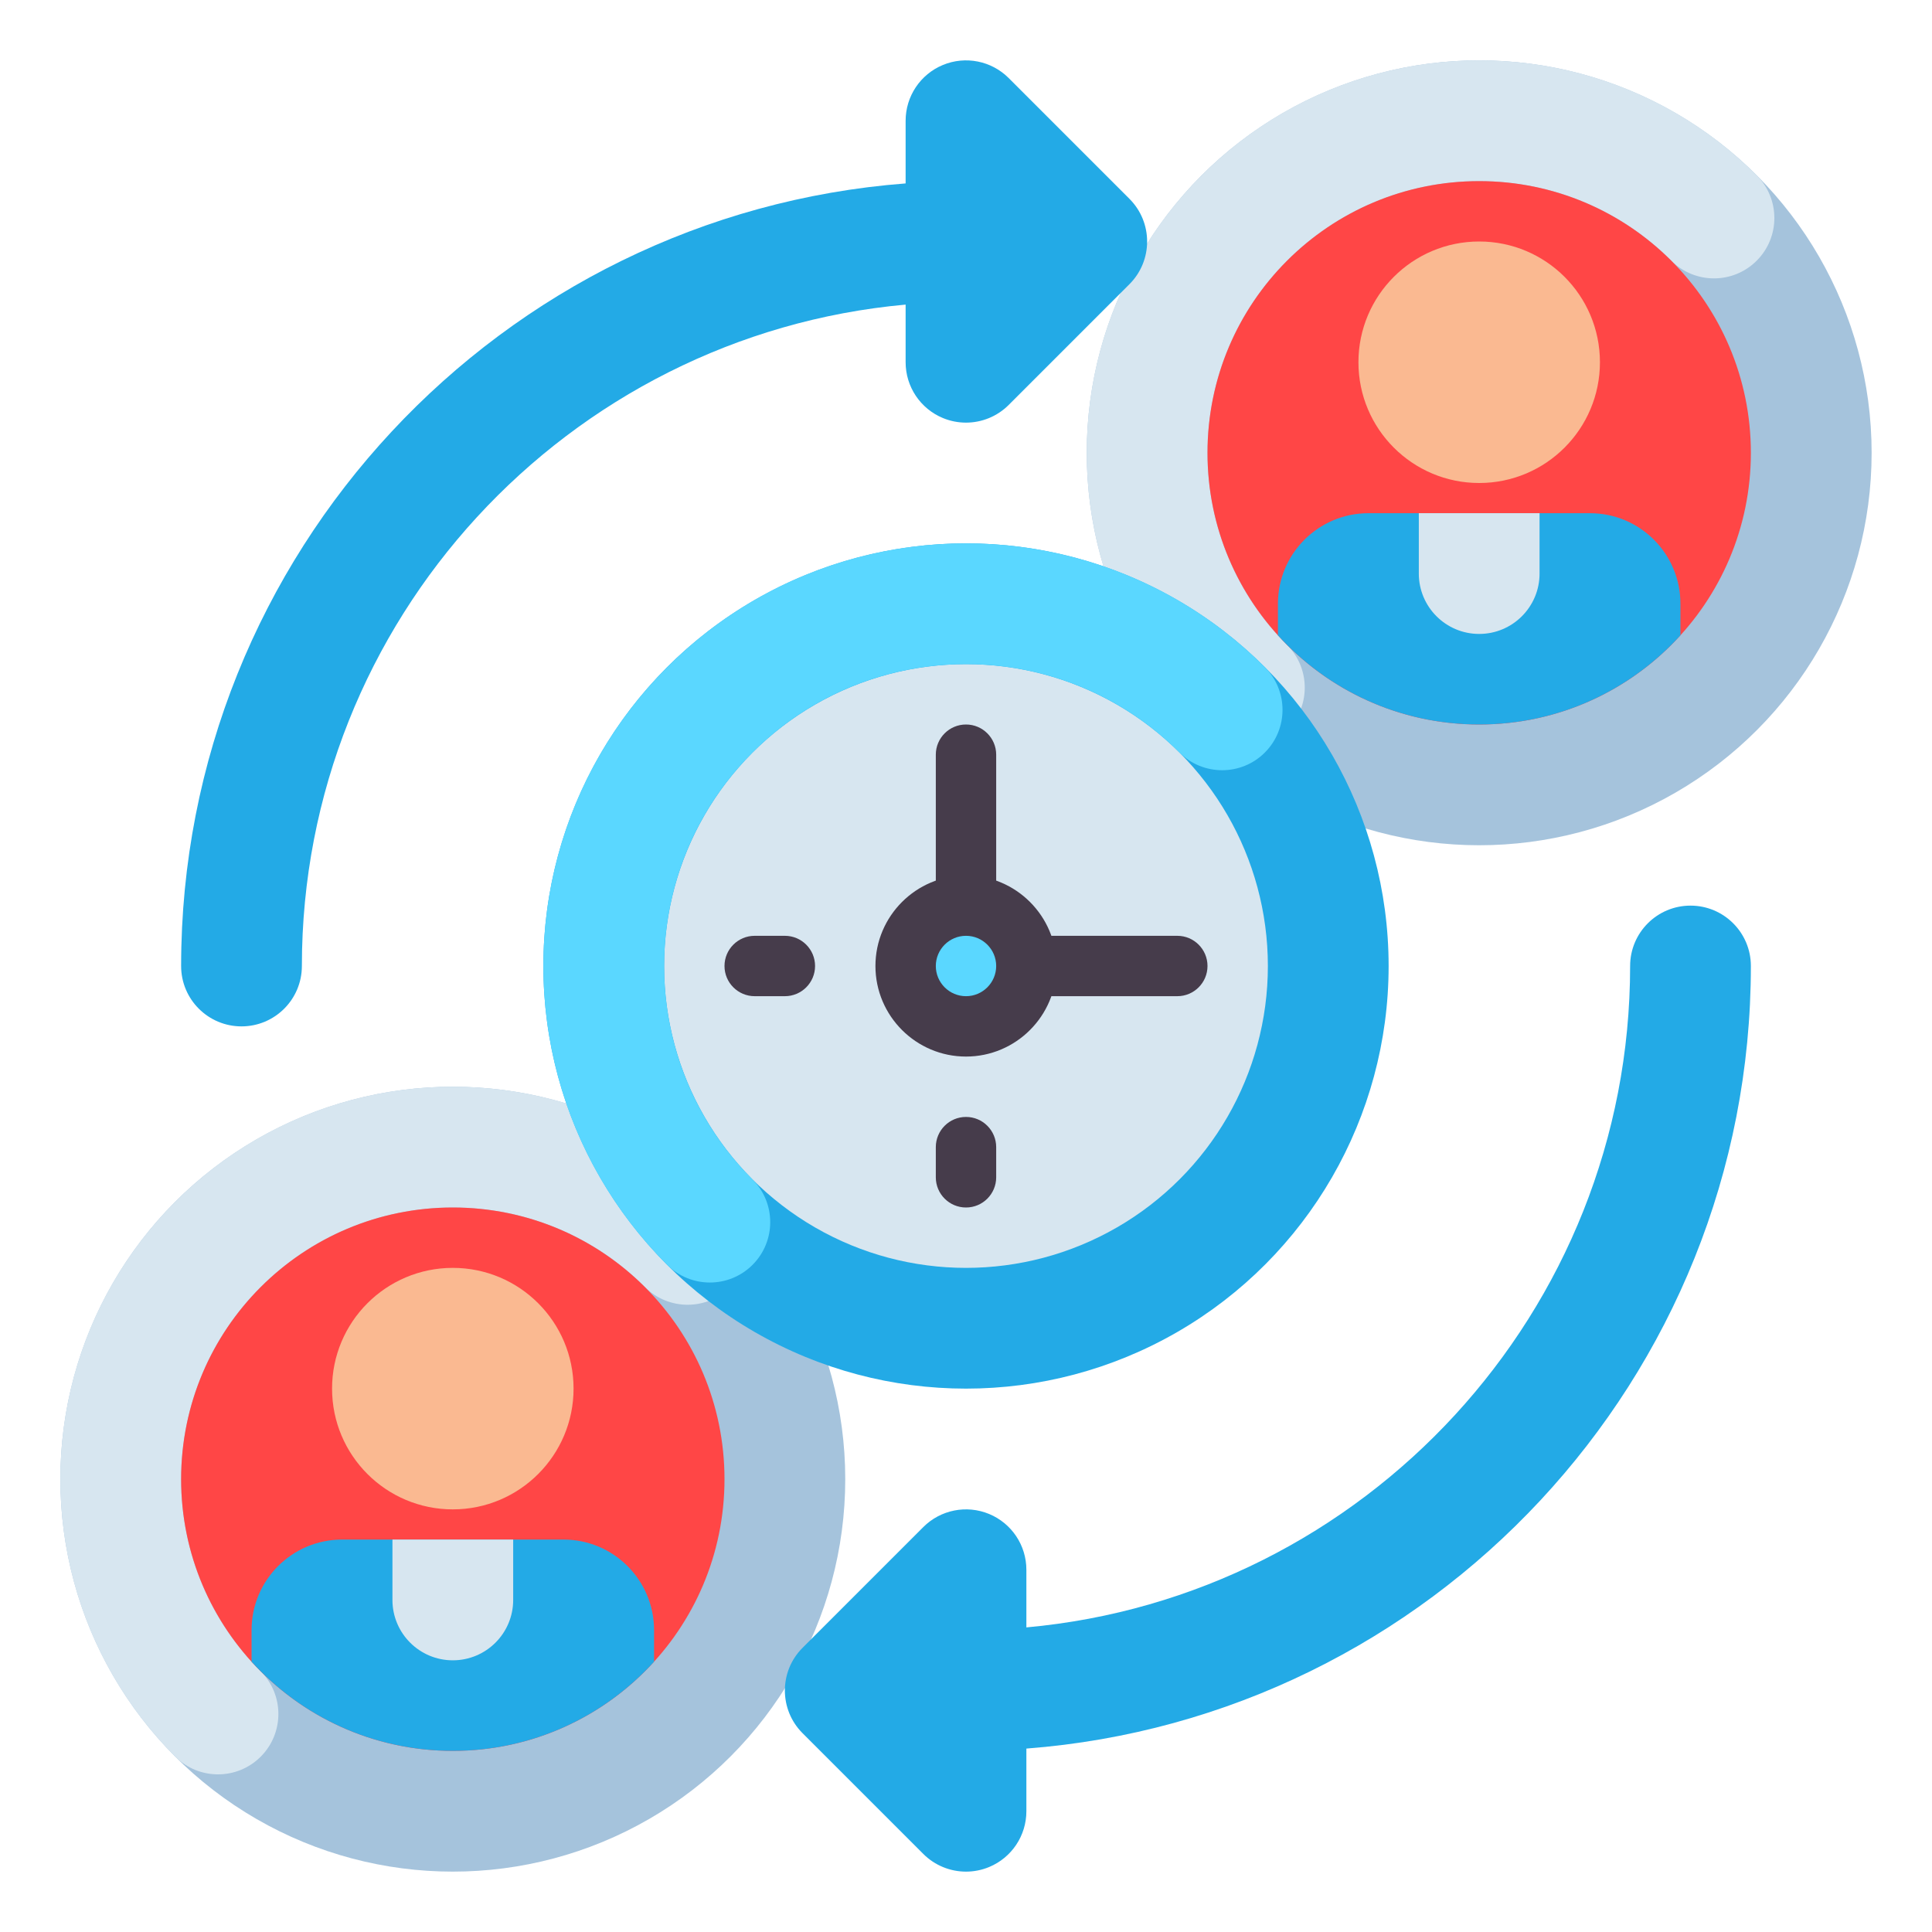<svg id="Layer_1" height="512" viewBox="0 0 512 512" width="512" xmlns="http://www.w3.org/2000/svg"><g><g><g><circle cx="392" cy="120" fill="#a5c3dc" r="104"/></g><g><path d="m318.461 46.461c-40.615 40.615-40.614 106.464 0 147.078 6.248 6.248 16.379 6.248 22.627 0s6.248-16.379 0-22.627c-28.118-28.118-28.118-73.706 0-101.823s73.706-28.118 101.823 0c6.248 6.248 16.379 6.248 22.627 0s6.248-16.379 0-22.627c-40.613-40.616-106.463-40.616-147.077-.001z" fill="#d7e6f0"/></g><g><circle cx="392" cy="120" fill="#ff4646" r="72"/></g><g><path d="m445.333 160c0-13.255-10.745-24-24-24h-58.667c-13.255 0-24 10.745-24 24v8.368c13.173 14.516 32.188 23.632 53.334 23.632s40.161-9.116 53.333-23.632z" fill="#23aae6"/></g><g><path d="m392 168c-8.837 0-16-7.163-16-16v-16h32v16c0 8.837-7.163 16-16 16z" fill="#d7e6f0"/></g><g><circle cx="392" cy="96" fill="#fab991" r="32"/></g></g><g><g><circle cx="120" cy="392" fill="#a5c3dc" r="104"/></g><g><path d="m46.461 318.461c-40.615 40.615-40.614 106.464 0 147.078 6.248 6.248 16.379 6.248 22.627 0s6.248-16.379 0-22.627c-28.118-28.118-28.118-73.706 0-101.823s73.706-28.118 101.823 0c6.248 6.248 16.379 6.248 22.627 0s6.248-16.379 0-22.627c-40.613-40.616-106.463-40.616-147.077-.001z" fill="#d7e6f0"/></g><g><circle cx="120" cy="392" fill="#ff4646" r="72"/></g><g><path d="m173.333 432c0-13.255-10.745-24-24-24h-58.666c-13.255 0-24 10.745-24 24v8.368c13.172 14.516 32.187 23.632 53.333 23.632s40.161-9.116 53.333-23.632z" fill="#23aae6"/></g><g><path d="m120 440c-8.837 0-16-7.163-16-16v-16h32v16c0 8.837-7.163 16-16 16z" fill="#d7e6f0"/></g><g><circle cx="120" cy="368" fill="#fab991" r="32"/></g></g><g><g><circle cx="256" cy="256" fill="#23aae6" r="112"/></g><g><circle cx="256" cy="256" fill="#d7e6f0" r="80"/></g><g><g><path d="m312 264h-56c-4.418 0-8-3.582-8-8v-56c0-4.418 3.582-8 8-8s8 3.582 8 8v48h48c4.418 0 8 3.582 8 8s-3.582 8-8 8z" fill="#463c4b"/></g><g><circle cx="256" cy="256" fill="#5ad7ff" r="16"/><path d="m256 280c-13.234 0-24-10.767-24-24s10.766-24 24-24c13.233 0 24 10.767 24 24s-10.767 24-24 24zm0-32c-4.411 0-8 3.589-8 8s3.589 8 8 8 8-3.589 8-8-3.589-8-8-8z" fill="#463c4b"/></g><g><path d="m256 320c-4.418 0-8-3.582-8-8v-8c0-4.418 3.582-8 8-8s8 3.582 8 8v8c0 4.418-3.582 8-8 8z" fill="#463c4b"/></g><g><path d="m208 264h-8c-4.418 0-8-3.582-8-8s3.582-8 8-8h8c4.418 0 8 3.582 8 8s-3.582 8-8 8z" fill="#463c4b"/></g></g></g><g><path d="m176.804 176.804c-43.739 43.739-43.739 114.653 0 158.392 6.248 6.248 16.379 6.248 22.627 0s6.248-16.379 0-22.627c-31.242-31.242-31.242-81.895 0-113.137s81.895-31.242 113.137 0c6.248 6.248 16.379 6.248 22.627 0s6.248-16.379 0-22.627c-43.738-43.74-114.652-43.74-158.391-.001z" fill="#5ad7ff"/></g><g fill="#23aae6"><path d="m299.313 52.687-32-32c-4.575-4.577-11.457-5.945-17.437-3.469-5.978 2.476-9.876 8.31-9.876 14.782v16.609c-107.245 8.197-192 98.082-192 207.391 0 8.837 7.164 16 16 16s16-7.163 16-16c0-91.654 70.422-167.169 160-175.278v15.278c0 6.472 3.898 12.306 9.877 14.782 1.98.82 4.059 1.218 6.12 1.218 4.164 0 8.256-1.625 11.317-4.687l32-32c6.249-6.248 6.249-16.378-.001-22.626z"/><path d="m464 256c0-8.837-7.163-16-16-16s-16 7.163-16 16c0 91.654-70.422 167.169-160 175.278v-15.278c0-6.472-3.898-12.306-9.877-14.782-5.978-2.477-12.86-1.108-17.437 3.469l-32 32c-6.249 6.248-6.249 16.379 0 22.627l32 32c3.061 3.062 7.153 4.687 11.317 4.687 2.061 0 4.14-.398 6.12-1.218 5.979-2.477 9.877-8.311 9.877-14.783v-16.609c107.245-8.197 192-98.082 192-207.391z"/></g></g></svg>